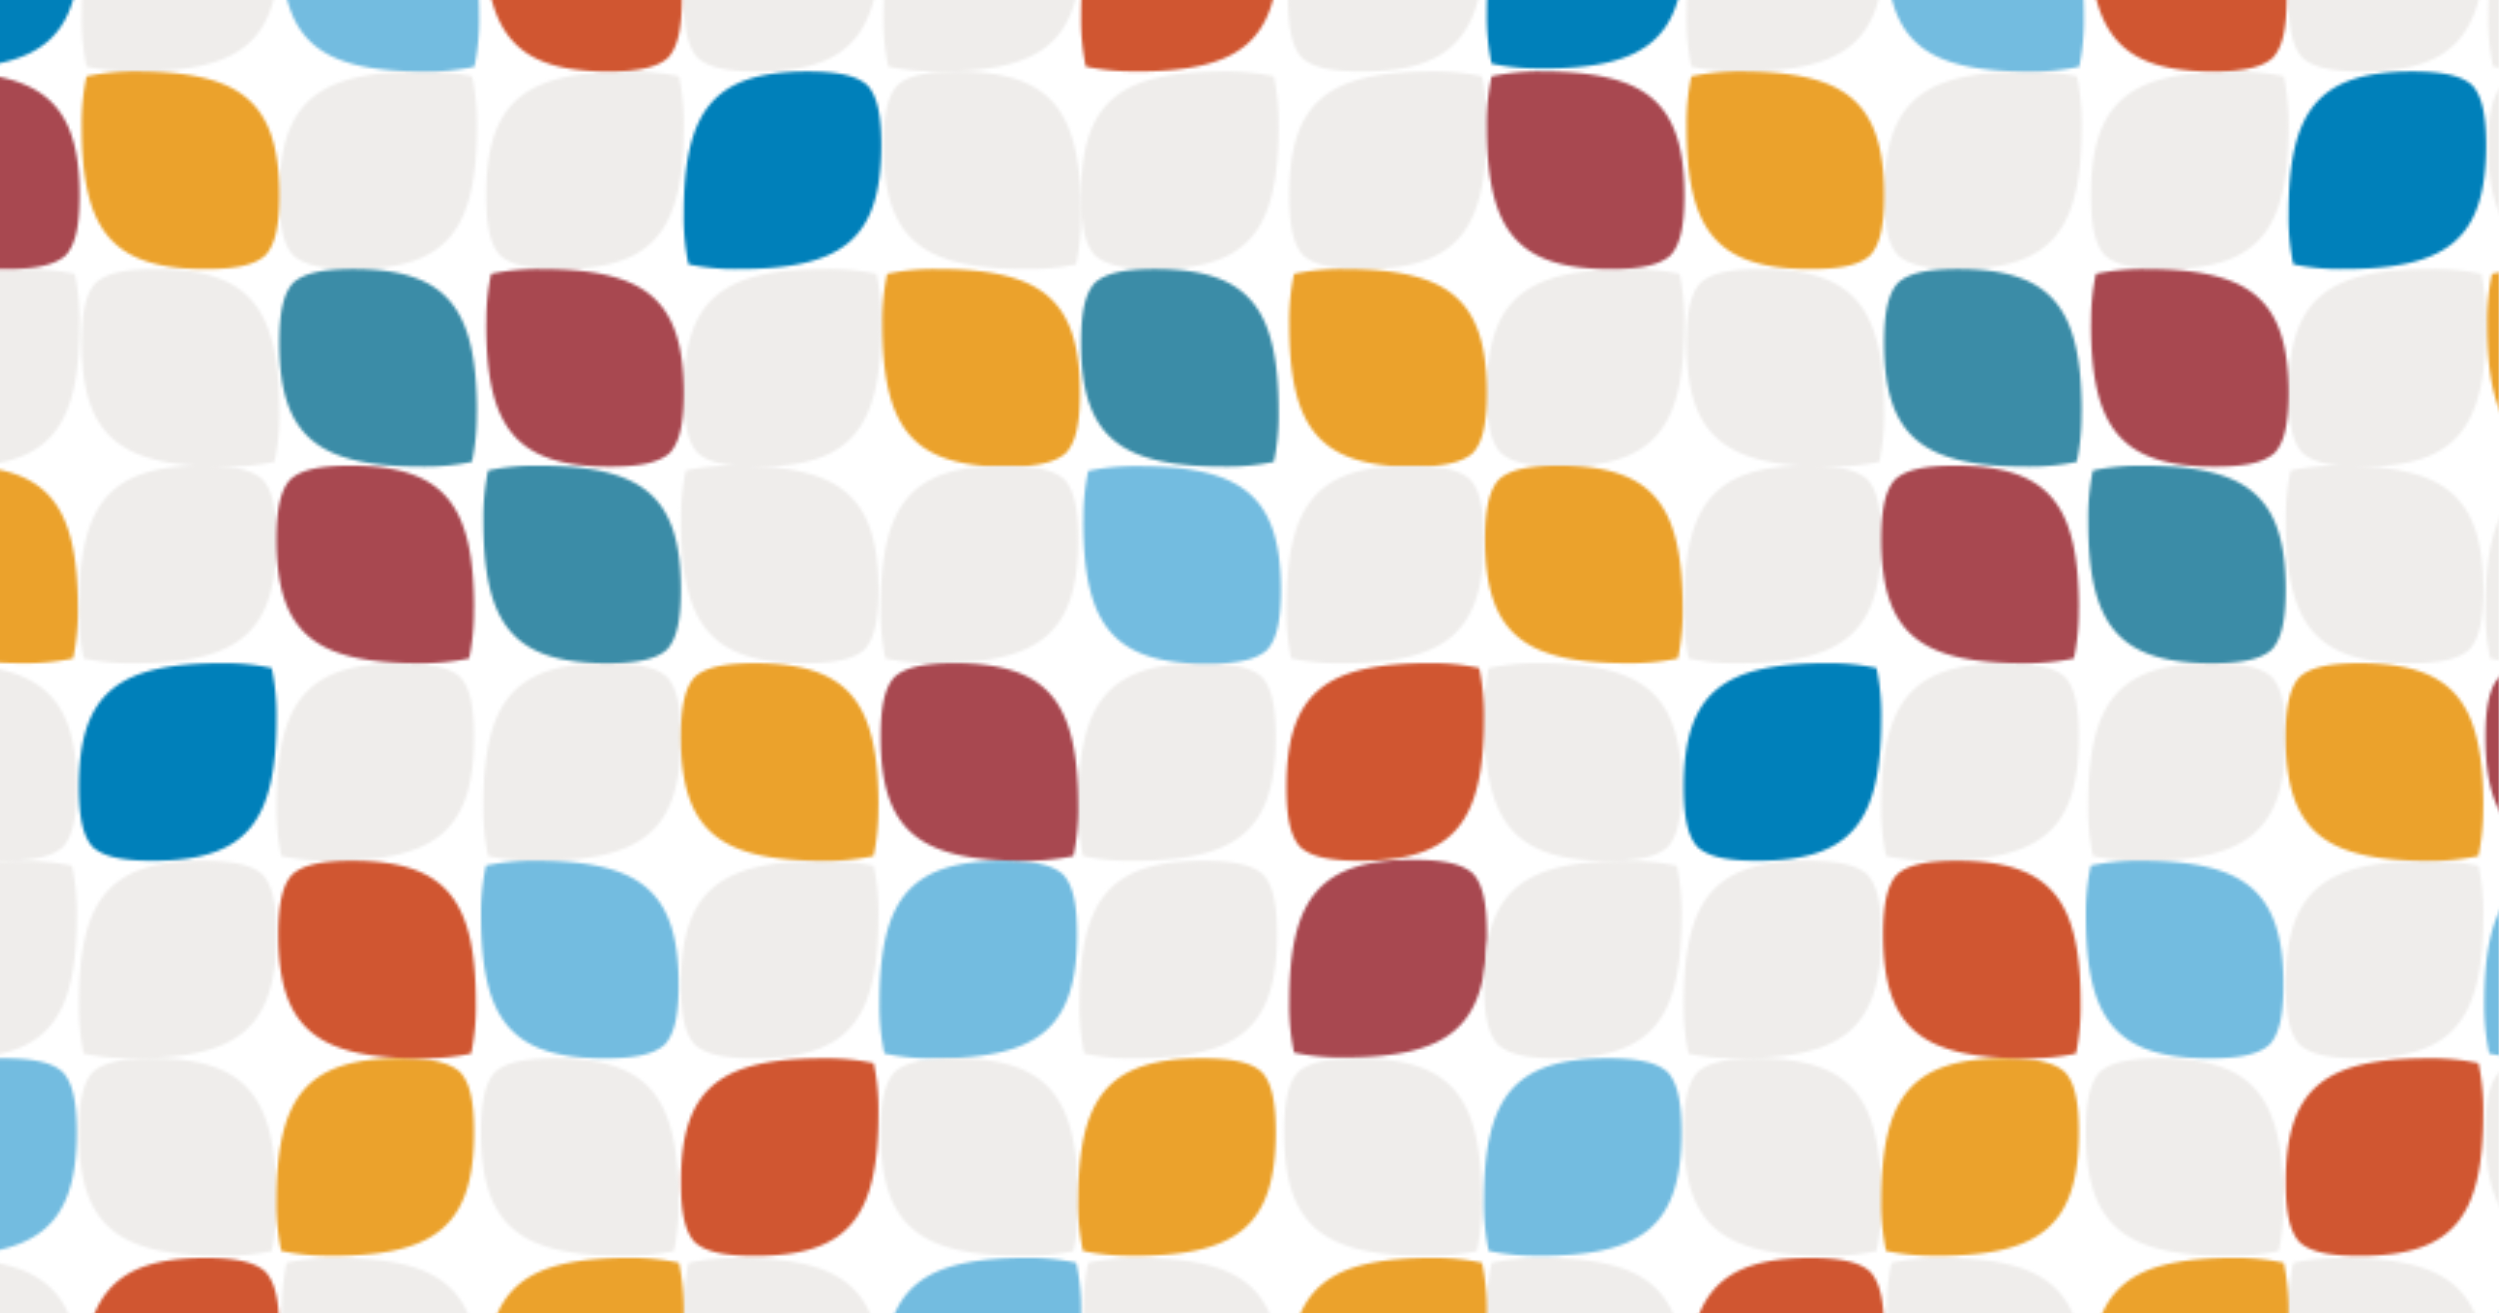<svg id="Layer_1" data-name="Layer 1" xmlns="http://www.w3.org/2000/svg" xmlns:xlink="http://www.w3.org/1999/xlink" viewBox="0 0 2558.6 1344"><defs><style>.cls-1{fill:none;}.cls-2{clip-path:url(#clip-path);}.cls-3{fill:#efedeb;}.cls-4{clip-path:url(#clip-path-2);}.cls-5{clip-path:url(#clip-path-3);}.cls-6{fill:#0080ba;}.cls-7{clip-path:url(#clip-path-4);}.cls-8{fill:#a84850;}.cls-9{clip-path:url(#clip-path-5);}.cls-10{clip-path:url(#clip-path-6);}.cls-11{clip-path:url(#clip-path-7);}.cls-12{fill:#3b8ca7;}.cls-13{clip-path:url(#clip-path-8);}.cls-14{fill:#73bce0;}.cls-15{clip-path:url(#clip-path-9);}.cls-16{clip-path:url(#clip-path-10);}.cls-17{clip-path:url(#clip-path-11);}.cls-18{fill:#eba22c;}.cls-19{clip-path:url(#clip-path-12);}.cls-20{fill:#d05631;}.cls-21{clip-path:url(#clip-path-13);}.cls-22{clip-path:url(#clip-path-14);}.cls-23{clip-path:url(#clip-path-15);}.cls-24{clip-path:url(#clip-path-16);}.cls-25{clip-path:url(#clip-path-17);}.cls-26{clip-path:url(#clip-path-18);}.cls-27{clip-path:url(#clip-path-19);}.cls-28{clip-path:url(#clip-path-20);}.cls-29{clip-path:url(#clip-path-21);}.cls-30{clip-path:url(#clip-path-22);}.cls-31{clip-path:url(#clip-path-23);}.cls-32{clip-path:url(#clip-path-24);}.cls-33{clip-path:url(#clip-path-25);}.cls-34{clip-path:url(#clip-path-26);}.cls-35{clip-path:url(#clip-path-27);}.cls-36{clip-path:url(#clip-path-28);}.cls-37{clip-path:url(#clip-path-29);}.cls-38{clip-path:url(#clip-path-30);}.cls-39{clip-path:url(#clip-path-31);}.cls-40{clip-path:url(#clip-path-32);}.cls-41{clip-path:url(#clip-path-33);}.cls-42{clip-path:url(#clip-path-34);}.cls-43{clip-path:url(#clip-path-35);}.cls-44{clip-path:url(#clip-path-36);}.cls-45{clip-path:url(#clip-path-37);}.cls-46{clip-path:url(#clip-path-38);}.cls-47{clip-path:url(#clip-path-39);}.cls-48{clip-path:url(#clip-path-40);}.cls-49{clip-path:url(#clip-path-41);}.cls-50{clip-path:url(#clip-path-42);}.cls-51{clip-path:url(#clip-path-43);}.cls-52{clip-path:url(#clip-path-44);}.cls-53{clip-path:url(#clip-path-45);}.cls-54{clip-path:url(#clip-path-46);}.cls-55{clip-path:url(#clip-path-47);}.cls-56{clip-path:url(#clip-path-48);}.cls-57{clip-path:url(#clip-path-49);}.cls-58{clip-path:url(#clip-path-50);}.cls-59{clip-path:url(#clip-path-51);}.cls-60{clip-path:url(#clip-path-52);}.cls-61{clip-path:url(#clip-path-53);}.cls-62{clip-path:url(#clip-path-54);}.cls-63{clip-path:url(#clip-path-55);}.cls-64{clip-path:url(#clip-path-56);}.cls-65{clip-path:url(#clip-path-57);}.cls-66{clip-path:url(#clip-path-58);}.cls-67{clip-path:url(#clip-path-59);}.cls-68{clip-path:url(#clip-path-60);}.cls-69{clip-path:url(#clip-path-61);}.cls-70{clip-path:url(#clip-path-62);}.cls-71{clip-path:url(#clip-path-63);}.cls-72{clip-path:url(#clip-path-64);}.cls-73{fill:url(#New_Pattern_20);}</style><clipPath id="clip-path"><rect class="cls-1" x="1.77" y="136.16" width="68.07" height="68.08"/></clipPath><clipPath id="clip-path-2"><rect class="cls-1" x="69.84" y="204.23" width="68.07" height="68.08"/></clipPath><clipPath id="clip-path-3"><rect class="cls-1" x="69.84" y="136.16" width="68.07" height="68.08"/></clipPath><clipPath id="clip-path-4"><rect class="cls-1" x="1.76" y="204.24" width="68.08" height="68.07"/></clipPath><clipPath id="clip-path-5"><rect class="cls-1" x="206.75" y="136.16" width="68.07" height="68.08"/></clipPath><clipPath id="clip-path-6"><rect class="cls-1" x="138.67" y="136.16" width="68.08" height="68.07"/></clipPath><clipPath id="clip-path-7"><rect class="cls-1" x="206.75" y="204.23" width="68.08" height="68.07"/></clipPath><clipPath id="clip-path-8"><rect class="cls-1" x="138.68" y="0.01" width="68.07" height="68.08"/></clipPath><clipPath id="clip-path-9"><rect class="cls-1" x="138.67" y="68.08" width="68.07" height="68.08"/></clipPath><clipPath id="clip-path-10"><rect class="cls-1" x="207.53" y="0.01" width="68.08" height="68.07"/></clipPath><clipPath id="clip-path-11"><rect class="cls-1" x="138.29" y="204.24" width="68.08" height="68.07"/></clipPath><clipPath id="clip-path-12"><rect class="cls-1" x="206.75" y="68.08" width="68.07" height="68.08"/></clipPath><clipPath id="clip-path-13"><rect class="cls-1" x="69.84" y="68.08" width="68.07" height="68.08"/></clipPath><clipPath id="clip-path-14"><rect class="cls-1" x="69.84" y="0.01" width="68.08" height="68.07"/></clipPath><clipPath id="clip-path-15"><rect class="cls-1" x="1.77" y="0.01" width="68.07" height="68.08"/></clipPath><clipPath id="clip-path-16"><rect class="cls-1" x="1.13" y="68.08" width="68.08" height="68.07"/></clipPath><clipPath id="clip-path-17"><rect class="cls-1" x="278.5" y="136.16" width="68.07" height="68.08"/></clipPath><clipPath id="clip-path-18"><rect class="cls-1" x="346.57" y="204.23" width="68.07" height="68.08"/></clipPath><clipPath id="clip-path-19"><rect class="cls-1" x="346.57" y="67.08" width="68.07" height="68.08"/></clipPath><clipPath id="clip-path-20"><rect class="cls-1" x="346.58" y="136.16" width="68.08" height="68.07"/></clipPath><clipPath id="clip-path-21"><rect class="cls-1" x="483.48" y="136.16" width="68.07" height="68.08"/></clipPath><clipPath id="clip-path-22"><rect class="cls-1" x="415.4" y="204.24" width="68.08" height="68.07"/></clipPath><clipPath id="clip-path-23"><rect class="cls-1" x="483.48" y="204.23" width="68.08" height="68.07"/></clipPath><clipPath id="clip-path-24"><rect class="cls-1" x="484.26" y="68.09" width="68.08" height="68.07"/></clipPath><clipPath id="clip-path-25"><rect class="cls-1" x="415.41" y="68.08" width="68.07" height="68.08"/></clipPath><clipPath id="clip-path-26"><rect class="cls-1" x="484.26" y="0.01" width="68.08" height="68.07"/></clipPath><clipPath id="clip-path-27"><rect class="cls-1" x="415.4" y="136.16" width="68.08" height="68.07"/></clipPath><clipPath id="clip-path-28"><rect class="cls-1" x="415.41" width="68.07" height="68.08"/></clipPath><clipPath id="clip-path-29"><rect class="cls-1" x="278.05" y="68.08" width="68.07" height="68.08"/></clipPath><clipPath id="clip-path-30"><rect class="cls-1" x="346.58" y="0.01" width="68.08" height="68.07"/></clipPath><clipPath id="clip-path-31"><rect class="cls-1" x="278.5" y="0.01" width="68.07" height="68.08"/></clipPath><clipPath id="clip-path-32"><rect class="cls-1" x="278.5" y="204.23" width="68.08" height="68.07"/></clipPath><clipPath id="clip-path-33"><rect class="cls-1" x="482.5" y="340.06" width="68.07" height="68.08"/></clipPath><clipPath id="clip-path-34"><rect class="cls-1" x="414.43" y="271.99" width="68.07" height="68.08"/></clipPath><clipPath id="clip-path-35"><rect class="cls-1" x="414.43" y="340.06" width="68.07" height="68.08"/></clipPath><clipPath id="clip-path-36"><rect class="cls-1" x="482.5" y="271.99" width="68.08" height="68.07"/></clipPath><clipPath id="clip-path-37"><rect class="cls-1" x="278.5" y="407.81" width="68.07" height="68.08"/></clipPath><clipPath id="clip-path-38"><rect class="cls-1" x="277.52" y="271.98" width="68.07" height="68.08"/></clipPath><clipPath id="clip-path-39"><rect class="cls-1" x="345.59" y="340.06" width="68.08" height="68.07"/></clipPath><clipPath id="clip-path-40"><rect class="cls-1" x="345.59" y="476.21" width="68.07" height="68.08"/></clipPath><clipPath id="clip-path-41"><rect class="cls-1" x="137.32" y="408.13" width="68.07" height="68.08"/></clipPath><clipPath id="clip-path-42"><rect class="cls-1" x="345.6" y="408.14" width="68.07" height="68.08"/></clipPath><clipPath id="clip-path-43"><rect class="cls-1" x="276.73" y="476.22" width="68.08" height="68.07"/></clipPath><clipPath id="clip-path-44"><rect class="cls-1" x="345.98" y="271.99" width="68.08" height="68.07"/></clipPath><clipPath id="clip-path-45"><rect class="cls-1" x="277.52" y="340.06" width="68.07" height="68.08"/></clipPath><clipPath id="clip-path-46"><rect class="cls-1" x="414.43" y="408.14" width="68.07" height="68.08"/></clipPath><clipPath id="clip-path-47"><rect class="cls-1" x="414.42" y="476.22" width="68.08" height="68.07"/></clipPath><clipPath id="clip-path-48"><rect class="cls-1" x="482.5" y="476.21" width="68.07" height="68.08"/></clipPath><clipPath id="clip-path-49"><rect class="cls-1" x="483.14" y="408.15" width="68.08" height="68.07"/></clipPath><clipPath id="clip-path-50"><rect class="cls-1" x="205.77" y="340.06" width="68.07" height="68.08"/></clipPath><clipPath id="clip-path-51"><rect class="cls-1" x="137.7" y="271.99" width="68.07" height="68.08"/></clipPath><clipPath id="clip-path-52"><rect class="cls-1" x="137.69" y="340.06" width="68.08" height="68.07"/></clipPath><clipPath id="clip-path-53"><rect class="cls-1" x="0.79" y="340.06" width="68.07" height="68.08"/></clipPath><clipPath id="clip-path-54"><rect class="cls-1" x="68.86" y="271.99" width="68.08" height="68.07"/></clipPath><clipPath id="clip-path-55"><rect class="cls-1" x="0.78" y="271.99" width="68.08" height="68.07"/></clipPath><clipPath id="clip-path-56"><rect class="cls-1" y="408.14" width="68.08" height="68.07"/></clipPath><clipPath id="clip-path-57"><rect class="cls-1" x="207.53" y="272.16" width="68.08" height="68.07"/></clipPath><clipPath id="clip-path-58"><rect class="cls-1" x="68.87" y="408.14" width="68.07" height="68.08"/></clipPath><clipPath id="clip-path-59"><rect class="cls-1" y="476.22" width="68.08" height="68.07"/></clipPath><clipPath id="clip-path-60"><rect class="cls-1" x="68.86" y="340.07" width="68.08" height="68.07"/></clipPath><clipPath id="clip-path-61"><rect class="cls-1" x="68.87" y="476.22" width="68.07" height="68.08"/></clipPath><clipPath id="clip-path-62"><rect class="cls-1" x="206.22" y="408.14" width="68.07" height="68.08"/></clipPath><clipPath id="clip-path-63"><rect class="cls-1" x="137.69" y="476.22" width="68.08" height="68.07"/></clipPath><clipPath id="clip-path-64"><rect class="cls-1" x="205.77" y="476.21" width="68.07" height="68.08"/></clipPath><pattern id="New_Pattern_20" data-name="New Pattern 20" width="552.34" height="544.3" patternTransform="translate(-2792.48 -331.19) scale(2.97)" patternUnits="userSpaceOnUse" viewBox="0 0 552.34 544.3"><rect class="cls-1" width="552.34" height="544.3"/><g class="cls-2"><path class="cls-3" d="M51.14,136.16c-35.64,0-49.37,9.93-49.37,42.65,0,10.84,1.49,17.08,4.75,20.66,3.58,3.27,9.81,4.77,20.66,4.77,32.72,0,42.66-13.74,42.66-49.38a78.12,78.12,0,0,0-1.65-17.06,78.13,78.13,0,0,0-17-1.64"/></g><g class="cls-4"><path class="cls-3" d="M119.21,204.24c-35.64,0-49.37,9.93-49.37,42.65,0,10.84,1.49,17.08,4.75,20.65,3.58,3.27,9.81,4.77,20.66,4.77,32.72,0,42.66-13.73,42.66-49.37a78.12,78.12,0,0,0-1.65-17.06,78.13,78.13,0,0,0-17-1.64"/></g><g class="cls-5"><path class="cls-6" d="M88.54,204.23c35.64,0,49.37-9.93,49.37-42.65,0-10.84-1.5-17.08-4.76-20.66-3.57-3.26-9.81-4.76-20.66-4.76-32.72,0-42.65,13.73-42.65,49.37a78.16,78.16,0,0,0,1.64,17.06,78.16,78.16,0,0,0,17.06,1.64"/></g><g class="cls-7"><path class="cls-8" d="M1.76,222.94c0,35.64,9.94,49.37,42.66,49.37,10.84,0,17.07-1.5,20.65-4.76,3.27-3.57,4.77-9.81,4.77-20.66,0-32.72-13.73-42.65-49.38-42.65a78.13,78.13,0,0,0-17,1.64,78.12,78.12,0,0,0-1.65,17.06"/></g><g class="cls-9"><path class="cls-3" d="M256.12,136.16c-35.64,0-49.37,9.94-49.37,42.66,0,10.84,1.49,17.07,4.76,20.65,3.57,3.27,9.81,4.77,20.65,4.77,32.72,0,42.66-13.73,42.66-49.38a78,78,0,0,0-1.65-17.05,78,78,0,0,0-17.05-1.65"/></g><g class="cls-10"><path class="cls-3" d="M206.75,185.54c0-35.64-9.94-49.38-42.66-49.38-10.84,0-17.08,1.5-20.65,4.76-3.27,3.57-4.77,9.81-4.77,20.66,0,32.72,13.73,42.65,49.38,42.65a78.13,78.13,0,0,0,17-1.64,78.08,78.08,0,0,0,1.65-17.05"/></g><g class="cls-11"><path class="cls-12" d="M274.82,253.61c0-35.64-9.93-49.38-42.65-49.38-10.84,0-17.08,1.5-20.66,4.76-3.26,3.57-4.76,9.81-4.76,20.66,0,32.72,13.73,42.65,49.37,42.65a78.16,78.16,0,0,0,17.06-1.64,78.13,78.13,0,0,0,1.64-17.05"/></g><g class="cls-13"><path class="cls-14" d="M188.05,0c-35.64,0-49.37,9.93-49.37,42.65,0,10.84,1.5,17.08,4.76,20.66,3.57,3.27,9.81,4.77,20.66,4.77,32.72,0,42.65-13.74,42.65-49.38a78.16,78.16,0,0,0-1.64-17.06A78.16,78.16,0,0,0,188.05,0"/></g><g class="cls-15"><path class="cls-3" d="M157.37,136.16c35.64,0,49.37-9.94,49.37-42.66,0-10.84-1.49-17.07-4.75-20.65-3.58-3.27-9.81-4.77-20.66-4.77-32.72,0-42.66,13.73-42.66,49.38a78,78,0,0,0,1.65,17,78,78,0,0,0,17.05,1.65"/></g><g class="cls-16"><path class="cls-3" d="M207.53,18.71c0,35.64,9.94,49.37,42.66,49.37,10.84,0,17.07-1.49,20.65-4.75,3.27-3.58,4.77-9.81,4.77-20.66C275.61,10,261.88,0,226.23,0a78,78,0,0,0-17,1.65,78,78,0,0,0-1.65,17.05"/></g><g class="cls-17"><path class="cls-18" d="M138.29,222.94c0,35.64,9.93,49.37,42.65,49.37,10.84,0,17.08-1.49,20.66-4.76,3.27-3.57,4.77-9.81,4.77-20.65,0-32.72-13.74-42.66-49.38-42.66a78.12,78.12,0,0,0-17.06,1.65,78,78,0,0,0-1.64,17.05"/></g><g class="cls-19"><path class="cls-20" d="M225.45,136.16c35.64,0,49.37-9.94,49.37-42.66,0-10.84-1.49-17.07-4.75-20.65-3.58-3.27-9.81-4.77-20.66-4.77-32.72,0-42.66,13.73-42.66,49.38a78,78,0,0,0,1.65,17,78.08,78.08,0,0,0,17,1.65"/></g><g class="cls-21"><path class="cls-3" d="M119.21,68.08c-35.64,0-49.37,9.93-49.37,42.65,0,10.84,1.49,17.08,4.75,20.66,3.58,3.27,9.81,4.77,20.66,4.77,32.72,0,42.66-13.74,42.66-49.38a78.12,78.12,0,0,0-1.65-17.06,78.13,78.13,0,0,0-17-1.64"/></g><g class="cls-22"><path class="cls-3" d="M69.84,18.71c0,35.64,9.94,49.37,42.66,49.37,10.84,0,17.08-1.49,20.65-4.75,3.27-3.58,4.77-9.81,4.77-20.66C137.92,10,124.19,0,88.54,0A78.08,78.08,0,0,0,71.49,1.66a78,78,0,0,0-1.65,17.05"/></g><g class="cls-23"><path class="cls-18" d="M51.14,0C15.5,0,1.77,9.94,1.77,42.66c0,10.84,1.5,17.08,4.76,20.66,3.57,3.27,9.81,4.77,20.66,4.77,32.71,0,42.65-13.74,42.65-49.38A78.12,78.12,0,0,0,68.19,1.65,78,78,0,0,0,51.14,0"/></g><g class="cls-24"><path class="cls-20" d="M1.13,86.78c0,35.64,9.93,49.37,42.65,49.37,10.84,0,17.08-1.49,20.66-4.75,3.27-3.58,4.77-9.81,4.77-20.66,0-32.72-13.74-42.66-49.38-42.66A78.12,78.12,0,0,0,2.77,69.73a78,78,0,0,0-1.64,17"/></g><g class="cls-25"><path class="cls-3" d="M327.87,136.16c-35.64,0-49.37,9.93-49.37,42.65,0,10.84,1.49,17.08,4.76,20.66,3.57,3.27,9.81,4.77,20.65,4.77,32.72,0,42.66-13.74,42.66-49.38a78.12,78.12,0,0,0-1.65-17.06,78,78,0,0,0-17.05-1.64"/></g><g class="cls-26"><path class="cls-3" d="M395.94,204.24c-35.64,0-49.37,9.93-49.37,42.65,0,10.84,1.49,17.08,4.76,20.65,3.57,3.27,9.81,4.77,20.65,4.77,32.72,0,42.66-13.73,42.66-49.37A78.12,78.12,0,0,0,413,205.88a78,78,0,0,0-17.05-1.64"/></g><g class="cls-27"><path class="cls-6" d="M365.27,135.16c35.64,0,49.37-9.94,49.37-42.66,0-10.84-1.5-17.07-4.76-20.65-3.57-3.27-9.81-4.77-20.66-4.77-32.71,0-42.65,13.73-42.65,49.38a78,78,0,0,0,1.65,17,78,78,0,0,0,17,1.65"/></g><g class="cls-28"><path class="cls-8" d="M346.58,154.86c0,35.64,9.93,49.37,42.65,49.37,10.84,0,17.08-1.49,20.66-4.75,3.26-3.58,4.76-9.81,4.76-20.66,0-32.72-13.73-42.65-49.37-42.65a78.16,78.16,0,0,0-17.06,1.64,78.13,78.13,0,0,0-1.64,17.05"/></g><g class="cls-29"><path class="cls-3" d="M532.85,136.16c-35.64,0-49.37,9.94-49.37,42.66,0,10.84,1.5,17.07,4.76,20.65,3.57,3.27,9.81,4.77,20.66,4.77,32.72,0,42.65-13.73,42.65-49.38a78,78,0,0,0-1.64-17.05,78.12,78.12,0,0,0-17.06-1.65"/></g><g class="cls-30"><path class="cls-3" d="M483.48,253.61c0-35.64-9.94-49.37-42.66-49.37-10.84,0-17.07,1.5-20.65,4.76-3.27,3.57-4.77,9.81-4.77,20.66,0,32.71,13.73,42.65,49.38,42.65a78,78,0,0,0,17.05-1.65,78,78,0,0,0,1.65-17.05"/></g><g class="cls-31"><path class="cls-12" d="M551.56,253.61c0-35.64-9.94-49.38-42.66-49.38-10.84,0-17.08,1.5-20.65,4.76-3.27,3.57-4.77,9.81-4.77,20.66,0,32.72,13.73,42.65,49.38,42.65a78.13,78.13,0,0,0,17-1.64,78.08,78.08,0,0,0,1.65-17.05"/></g><g class="cls-32"><path class="cls-14" d="M552.34,117.46c0-35.64-9.94-49.37-42.66-49.37-10.84,0-17.07,1.5-20.65,4.76-3.27,3.57-4.77,9.81-4.77,20.66,0,32.72,13.73,42.65,49.38,42.65a78.62,78.62,0,0,0,17.05-1.64,78.12,78.12,0,0,0,1.65-17.06"/></g><g class="cls-33"><path class="cls-3" d="M434.1,136.16c35.64,0,49.38-9.94,49.38-42.66,0-10.84-1.5-17.07-4.76-20.65-3.57-3.27-9.81-4.77-20.66-4.77-32.72,0-42.65,13.73-42.65,49.38a78.07,78.07,0,0,0,1.64,17,78.08,78.08,0,0,0,17.05,1.65"/></g><g class="cls-34"><path class="cls-3" d="M484.26,18.71c0,35.64,9.94,49.37,42.66,49.37,10.84,0,17.07-1.49,20.65-4.75,3.27-3.58,4.77-9.81,4.77-20.66C552.34,10,538.61,0,503,0a78.08,78.08,0,0,0-17,1.65,78,78,0,0,0-1.65,17.05"/></g><g class="cls-35"><path class="cls-18" d="M415.4,154.86c0,35.64,9.94,49.37,42.66,49.37,10.84,0,17.07-1.49,20.65-4.76,3.27-3.57,4.77-9.81,4.77-20.65,0-32.72-13.73-42.66-49.38-42.66a78.08,78.08,0,0,0-17.05,1.65,78,78,0,0,0-1.65,17.05"/></g><g class="cls-36"><path class="cls-20" d="M434.1,68.08c35.64,0,49.38-9.94,49.38-42.66,0-10.84-1.5-17.07-4.76-20.65C475.15,1.5,468.91,0,458.06,0c-32.72,0-42.65,13.73-42.65,49.38a78.07,78.07,0,0,0,1.64,17.05,78.08,78.08,0,0,0,17.05,1.65"/></g><g class="cls-37"><path class="cls-3" d="M327.42,68.08c-35.64,0-49.37,9.93-49.37,42.65,0,10.84,1.5,17.08,4.76,20.66,3.57,3.27,9.81,4.77,20.66,4.77,32.72,0,42.65-13.74,42.65-49.38a78.16,78.16,0,0,0-1.64-17.06,78.16,78.16,0,0,0-17.06-1.64"/></g><g class="cls-38"><path class="cls-3" d="M346.58,18.71c0,35.64,9.93,49.37,42.65,49.37,10.84,0,17.08-1.49,20.66-4.75,3.26-3.58,4.76-9.81,4.76-20.66C414.65,10,400.92,0,365.28,0a78.12,78.12,0,0,0-17.06,1.65,78,78,0,0,0-1.64,17.05"/></g><g class="cls-39"><path class="cls-18" d="M327.87,0C292.23,0,278.5,9.94,278.5,42.66c0,10.84,1.5,17.08,4.76,20.66,3.57,3.27,9.81,4.77,20.66,4.77,32.72,0,42.65-13.74,42.65-49.38a78.16,78.16,0,0,0-1.64-17.06A78.16,78.16,0,0,0,327.87,0"/></g><g class="cls-40"><path class="cls-18" d="M278.5,222.93c0,35.64,9.94,49.37,42.66,49.37,10.84,0,17.07-1.49,20.65-4.75,3.27-3.58,4.77-9.81,4.77-20.66,0-32.72-13.73-42.65-49.38-42.65a78,78,0,0,0-17.05,1.64,78.08,78.08,0,0,0-1.65,17.05"/></g><g class="cls-41"><path class="cls-3" d="M501.2,408.14c35.64,0,49.37-9.94,49.37-42.66,0-10.84-1.49-17.07-4.75-20.65-3.58-3.27-9.81-4.77-20.66-4.77-32.72,0-42.65,13.73-42.65,49.38a78,78,0,0,0,1.64,17.05,78.08,78.08,0,0,0,17.05,1.65"/></g><g class="cls-42"><path class="cls-3" d="M433.13,340.06c35.64,0,49.37-9.93,49.37-42.65,0-10.84-1.49-17.08-4.75-20.66-3.58-3.26-9.81-4.76-20.66-4.76-32.72,0-42.65,13.73-42.65,49.37a78.16,78.16,0,0,0,1.64,17.06,78.13,78.13,0,0,0,17.05,1.64"/></g><g class="cls-43"><path class="cls-6" d="M463.81,340.06c-35.64,0-49.38,9.94-49.38,42.66,0,10.84,1.5,17.07,4.76,20.65,3.57,3.27,9.81,4.77,20.66,4.77,32.72,0,42.65-13.73,42.65-49.38a78.13,78.13,0,0,0-1.64-17.05,78.08,78.08,0,0,0-17.05-1.65"/></g><g class="cls-44"><path class="cls-8" d="M550.58,321.36c0-35.64-9.94-49.37-42.66-49.37-10.84,0-17.07,1.49-20.65,4.76-3.27,3.57-4.77,9.81-4.77,20.65,0,32.72,13.73,42.66,49.38,42.66a78,78,0,0,0,17-1.65,78,78,0,0,0,1.65-17.05"/></g><g class="cls-45"><path class="cls-8" d="M297.2,475.88c35.64,0,49.37-9.93,49.37-42.65,0-10.84-1.49-17.08-4.75-20.66-3.58-3.27-9.81-4.77-20.66-4.77-32.72,0-42.66,13.74-42.66,49.38a78.12,78.12,0,0,0,1.65,17.06,78.07,78.07,0,0,0,17.05,1.64"/></g><g class="cls-46"><path class="cls-3" d="M296.22,340.06c35.64,0,49.37-9.94,49.37-42.66,0-10.84-1.49-17.08-4.76-20.65-3.57-3.27-9.81-4.77-20.65-4.77-32.72,0-42.66,13.73-42.66,49.38a78.08,78.08,0,0,0,1.65,17.05,78,78,0,0,0,17.05,1.65"/></g><g class="cls-47"><path class="cls-3" d="M345.6,358.76c0,35.64,9.93,49.37,42.65,49.37,10.84,0,17.08-1.49,20.65-4.75,3.27-3.58,4.77-9.81,4.77-20.66,0-32.72-13.73-42.66-49.37-42.66a78.12,78.12,0,0,0-17.06,1.65,78.13,78.13,0,0,0-1.64,17.05"/></g><g class="cls-48"><path class="cls-14" d="M364.29,544.29c35.64,0,49.37-9.94,49.37-42.66,0-10.84-1.5-17.07-4.76-20.65-3.57-3.27-9.81-4.77-20.66-4.77-32.72,0-42.65,13.73-42.65,49.38a78,78,0,0,0,1.64,17,78.12,78.12,0,0,0,17.06,1.65"/></g><g class="cls-49"><path class="cls-14" d="M156,476.21c35.64,0,49.37-9.94,49.37-42.66,0-10.84-1.5-17.07-4.76-20.65-3.57-3.27-9.81-4.77-20.66-4.77-32.71,0-42.65,13.73-42.65,49.38A78,78,0,0,0,139,474.56,78,78,0,0,0,156,476.21"/></g><g class="cls-50"><path class="cls-3" d="M395,408.14c-35.64,0-49.37,9.94-49.37,42.66,0,10.84,1.49,17.07,4.75,20.65,3.58,3.27,9.81,4.77,20.66,4.77,32.72,0,42.66-13.73,42.66-49.38a78,78,0,0,0-1.65-17,78,78,0,0,0-17-1.65"/></g><g class="cls-51"><path class="cls-3" d="M344.81,525.59c0-35.64-9.94-49.37-42.66-49.37-10.84,0-17.07,1.49-20.65,4.75-3.27,3.58-4.77,9.81-4.77,20.66,0,32.72,13.73,42.66,49.38,42.66a78,78,0,0,0,17.05-1.65,78.08,78.08,0,0,0,1.65-17"/></g><g class="cls-52"><path class="cls-18" d="M414.05,321.36c0-35.64-9.93-49.37-42.65-49.37-10.84,0-17.08,1.49-20.66,4.75-3.26,3.58-4.76,9.81-4.76,20.66,0,32.72,13.73,42.66,49.37,42.66a78.12,78.12,0,0,0,17.06-1.65,78.07,78.07,0,0,0,1.64-17.05"/></g><g class="cls-53"><path class="cls-20" d="M326.89,340.06c-35.64,0-49.37,9.94-49.37,42.66,0,10.84,1.49,17.07,4.75,20.65,3.58,3.27,9.81,4.77,20.66,4.77,32.72,0,42.66-13.73,42.66-49.38a78,78,0,0,0-1.65-17.05,78,78,0,0,0-17.05-1.65"/></g><g class="cls-54"><path class="cls-3" d="M433.13,476.22c35.64,0,49.37-9.94,49.37-42.66,0-10.84-1.49-17.07-4.75-20.65-3.58-3.27-9.81-4.77-20.66-4.77-32.72,0-42.65,13.73-42.65,49.38a78,78,0,0,0,1.64,17.05,78.08,78.08,0,0,0,17.05,1.65"/></g><g class="cls-55"><path class="cls-3" d="M482.5,525.59c0-35.64-9.94-49.37-42.66-49.37-10.84,0-17.07,1.49-20.65,4.75-3.27,3.58-4.77,9.81-4.77,20.66,0,32.72,13.73,42.66,49.38,42.66a78.08,78.08,0,0,0,17.05-1.65,78.08,78.08,0,0,0,1.65-17"/></g><g class="cls-56"><path class="cls-18" d="M501.2,544.29c35.64,0,49.37-9.94,49.37-42.66,0-10.84-1.49-17.07-4.76-20.65-3.57-3.27-9.81-4.77-20.65-4.77-32.72,0-42.66,13.73-42.66,49.38a78,78,0,0,0,1.65,17,78,78,0,0,0,17.05,1.65"/></g><g class="cls-57"><path class="cls-20" d="M551.21,457.52c0-35.64-9.93-49.37-42.65-49.37-10.84,0-17.08,1.49-20.66,4.75-3.26,3.58-4.76,9.81-4.76,20.66,0,32.72,13.73,42.66,49.37,42.66a78.12,78.12,0,0,0,17.06-1.65,78.13,78.13,0,0,0,1.64-17.05"/></g><g class="cls-58"><path class="cls-3" d="M224.47,408.14c35.64,0,49.37-9.94,49.37-42.66,0-10.84-1.49-17.07-4.75-20.65-3.58-3.27-9.81-4.77-20.66-4.77-32.72,0-42.66,13.73-42.66,49.38a78,78,0,0,0,1.65,17.05,78,78,0,0,0,17.05,1.65"/></g><g class="cls-59"><path class="cls-3" d="M156.4,340.06c35.64,0,49.37-9.93,49.37-42.65,0-10.84-1.49-17.08-4.75-20.66-3.58-3.26-9.81-4.76-20.66-4.76-32.72,0-42.66,13.73-42.66,49.37a78.12,78.12,0,0,0,1.65,17.06,78,78,0,0,0,17.05,1.64"/></g><g class="cls-60"><path class="cls-8" d="M205.76,389.43c0-35.64-9.93-49.37-42.65-49.37-10.84,0-17.08,1.5-20.66,4.76-3.26,3.57-4.76,9.81-4.76,20.66,0,32.72,13.73,42.65,49.37,42.65a78.16,78.16,0,0,0,17.06-1.64,78.16,78.16,0,0,0,1.64-17.06"/></g><g class="cls-61"><path class="cls-3" d="M19.49,408.14c35.64,0,49.37-9.94,49.37-42.66,0-10.84-1.5-17.08-4.76-20.65-3.57-3.27-9.81-4.77-20.66-4.77C10.72,340.06.79,353.79.79,389.44a78.75,78.75,0,0,0,1.64,17.05,78.12,78.12,0,0,0,17.06,1.65"/></g><g class="cls-62"><path class="cls-3" d="M68.86,290.69c0,35.64,9.94,49.37,42.66,49.37,10.84,0,17.07-1.5,20.65-4.76,3.27-3.57,4.77-9.81,4.77-20.66,0-32.72-13.73-42.65-49.38-42.65a78.07,78.07,0,0,0-17,1.64,78.12,78.12,0,0,0-1.65,17.06"/></g><g class="cls-63"><path class="cls-12" d="M.79,290.69c0,35.64,9.93,49.37,42.65,49.37,10.84,0,17.08-1.49,20.65-4.75,3.27-3.58,4.77-9.81,4.77-20.66,0-32.72-13.73-42.66-49.37-42.66a78.12,78.12,0,0,0-17.06,1.65A78.13,78.13,0,0,0,.79,290.69"/></g><g class="cls-64"><path class="cls-14" d="M0,426.84c0,35.64,9.94,49.37,42.66,49.37,10.84,0,17.07-1.5,20.65-4.76,3.27-3.57,4.77-9.81,4.77-20.66,0-32.72-13.73-42.65-49.38-42.65a78,78,0,0,0-17,1.64A78.12,78.12,0,0,0,0,426.84"/></g><g class="cls-65"><path class="cls-14" d="M207.53,290.85c0,35.64,9.94,49.38,42.66,49.38,10.84,0,17.07-1.5,20.65-4.76,3.27-3.57,4.77-9.81,4.77-20.66,0-32.72-13.73-42.65-49.38-42.65a78,78,0,0,0-17,1.64,78.08,78.08,0,0,0-1.65,17.05"/></g><g class="cls-66"><path class="cls-3" d="M118.24,408.14c-35.64,0-49.37,9.94-49.37,42.66,0,10.84,1.49,17.07,4.75,20.65,3.58,3.27,9.81,4.77,20.66,4.77,32.72,0,42.65-13.73,42.65-49.38a78,78,0,0,0-1.64-17,78.08,78.08,0,0,0-17-1.65"/></g><g class="cls-67"><path class="cls-3" d="M68.08,525.59c0-35.64-9.94-49.37-42.66-49.37-10.84,0-17.07,1.49-20.65,4.75C1.5,484.55,0,490.78,0,501.63c0,32.72,13.73,42.66,49.38,42.66a78,78,0,0,0,17.05-1.65,78.08,78.08,0,0,0,1.65-17"/></g><g class="cls-68"><path class="cls-18" d="M136.94,389.44c0-35.64-9.94-49.37-42.66-49.37-10.84,0-17.07,1.49-20.65,4.75-3.27,3.58-4.77,9.81-4.77,20.66,0,32.72,13.73,42.66,49.38,42.66a78,78,0,0,0,17-1.65,78.08,78.08,0,0,0,1.65-17.05"/></g><g class="cls-69"><path class="cls-20" d="M118.24,476.22c-35.64,0-49.37,9.94-49.37,42.66,0,10.84,1.49,17.07,4.75,20.65,3.58,3.27,9.81,4.77,20.66,4.77,32.72,0,42.65-13.73,42.65-49.38a78,78,0,0,0-1.64-17.05,78.08,78.08,0,0,0-17-1.65"/></g><g class="cls-70"><path class="cls-3" d="M224.92,476.22c35.64,0,49.37-9.94,49.37-42.66,0-10.84-1.5-17.07-4.76-20.65-3.57-3.27-9.81-4.77-20.66-4.77-32.72,0-42.65,13.73-42.65,49.38a78,78,0,0,0,1.64,17.05,78.12,78.12,0,0,0,17.06,1.65"/></g><g class="cls-71"><path class="cls-3" d="M205.76,525.59c0-35.64-9.93-49.37-42.65-49.37-10.84,0-17.08,1.49-20.66,4.75-3.26,3.58-4.76,9.81-4.76,20.66,0,32.72,13.73,42.66,49.37,42.66a78.12,78.12,0,0,0,17.06-1.65,78.13,78.13,0,0,0,1.64-17"/></g><g class="cls-72"><path class="cls-18" d="M224.47,544.29c35.64,0,49.37-9.94,49.37-42.66,0-10.84-1.5-17.07-4.76-20.65-3.57-3.27-9.81-4.77-20.66-4.77-32.72,0-42.65,13.73-42.65,49.38a78,78,0,0,0,1.64,17,78.12,78.12,0,0,0,17.06,1.65"/></g></pattern></defs><title>pattern_whatwedo</title><rect class="cls-73" x="-0.47" y="-0.24" width="2557.78" height="1344.24"/></svg>